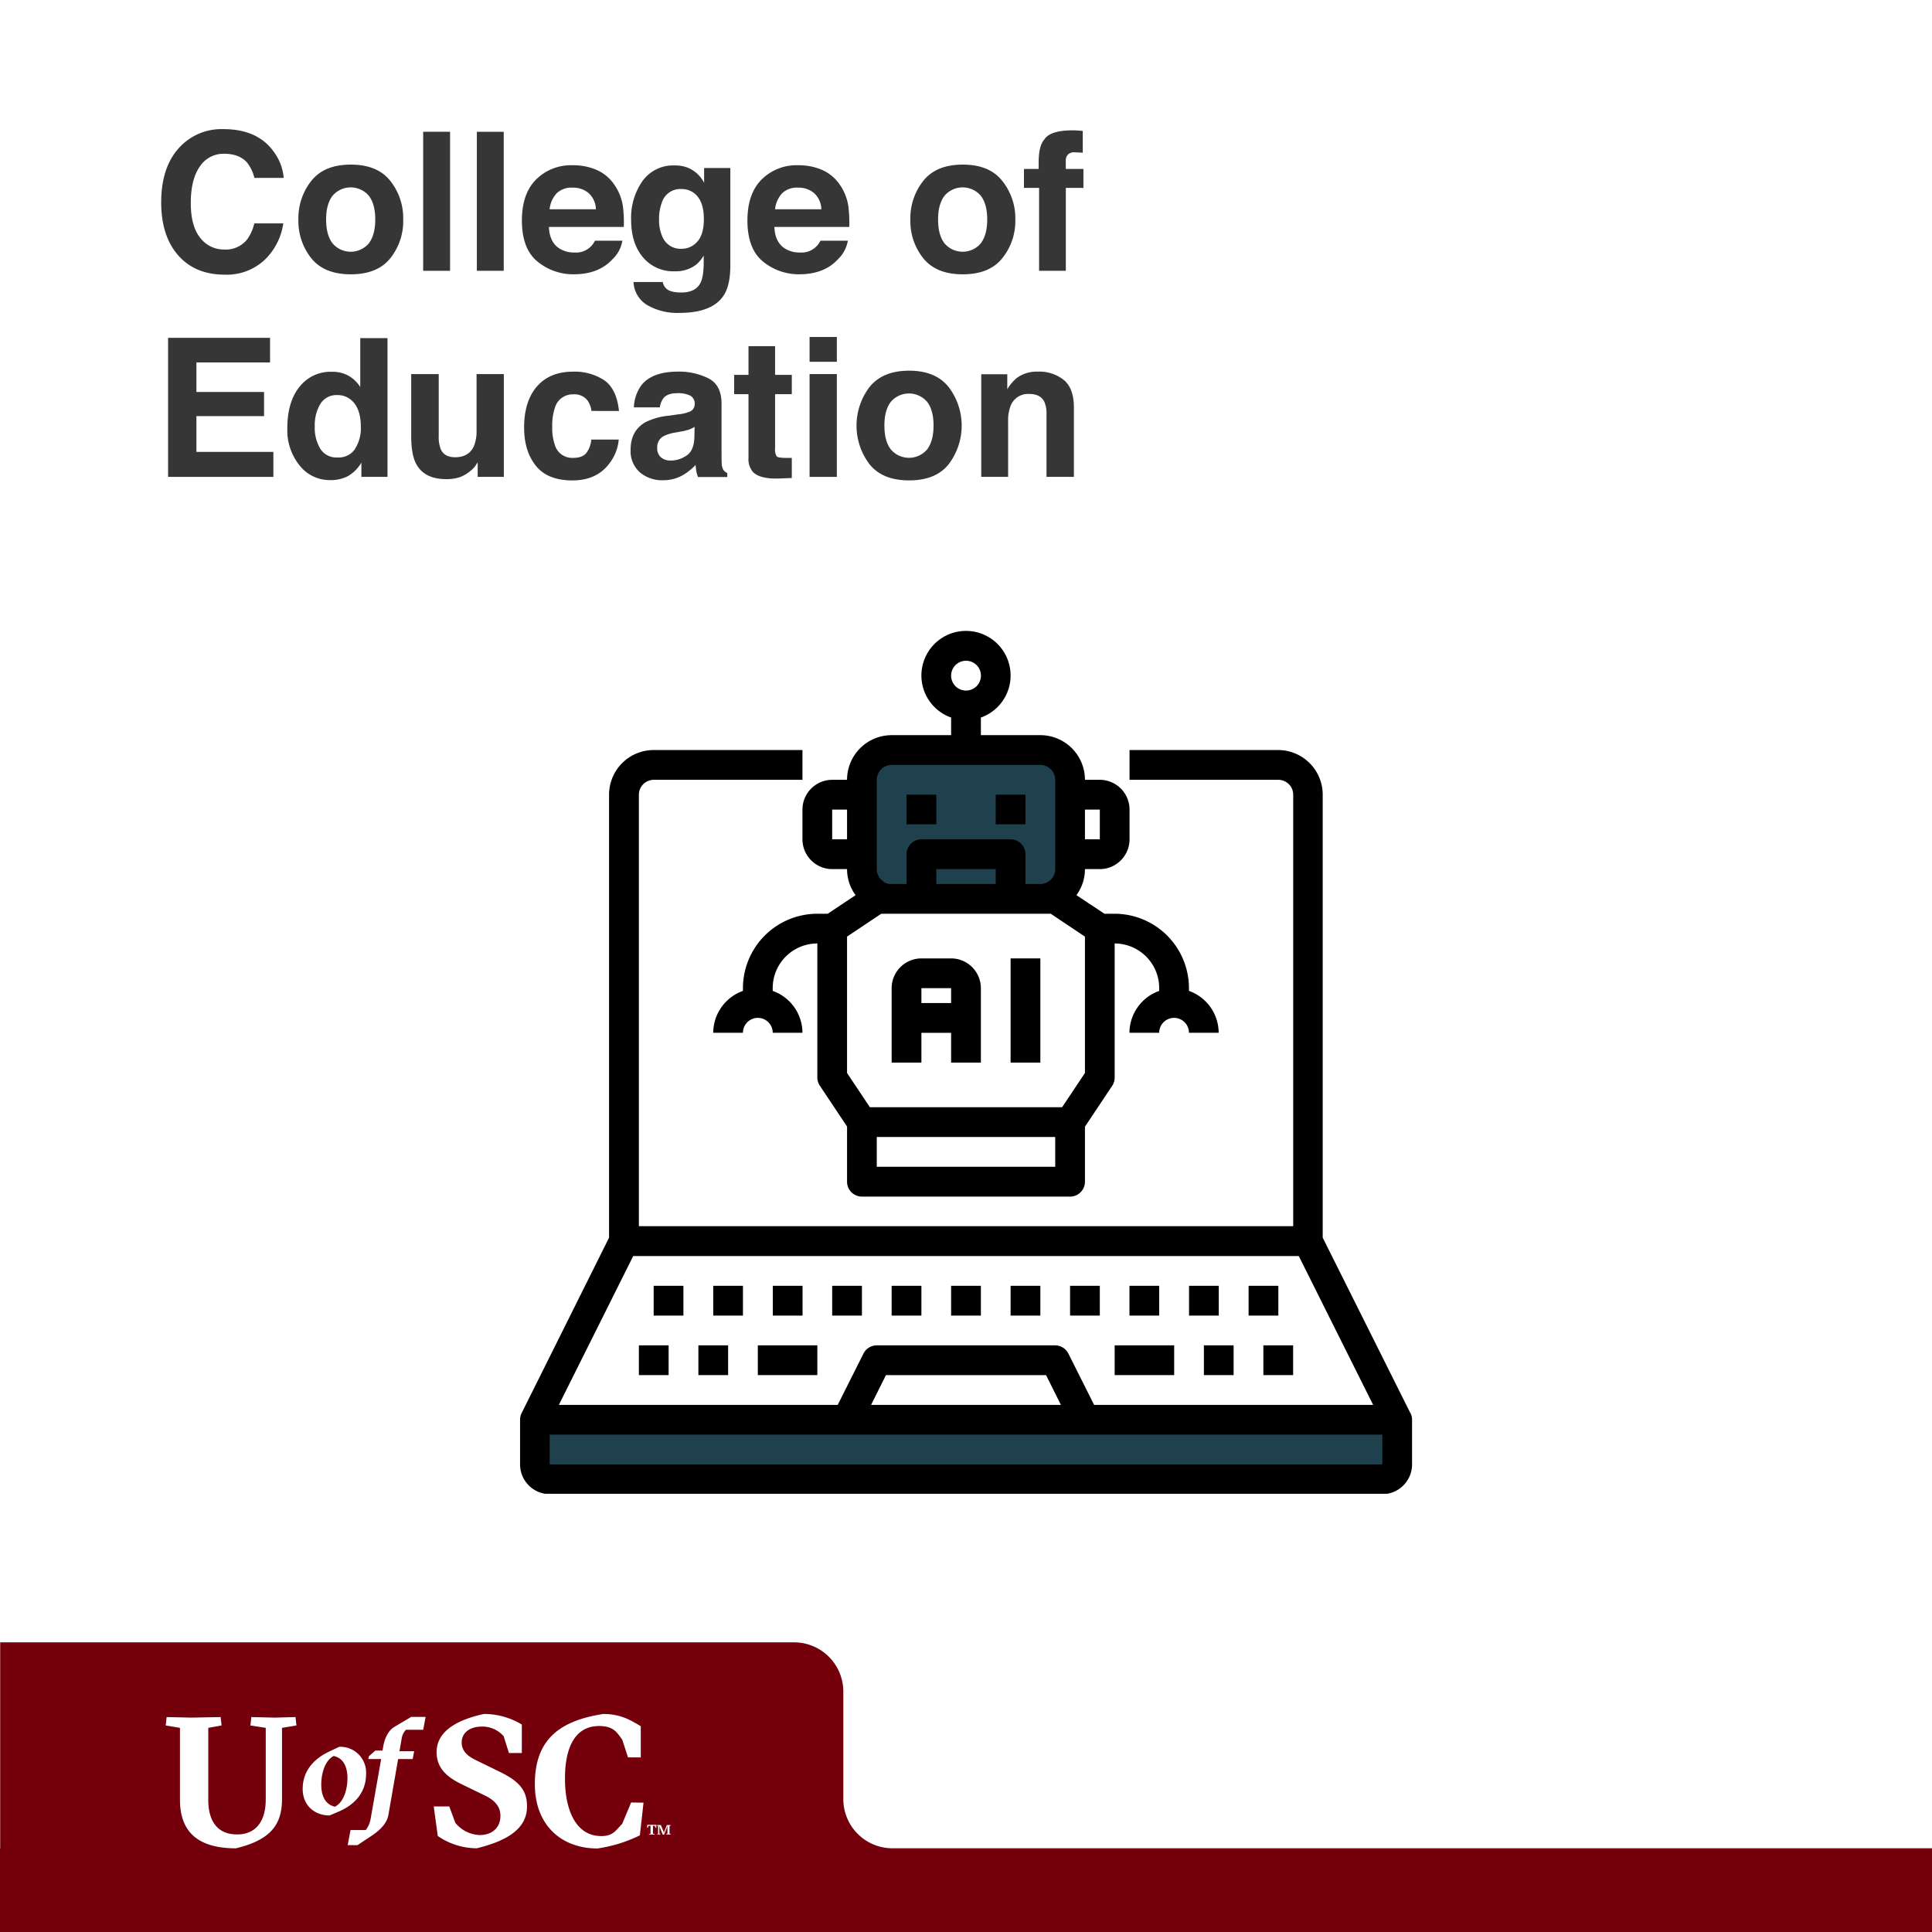 <svg xmlns="http://www.w3.org/2000/svg" xmlns:xlink="http://www.w3.org/1999/xlink" viewBox="0 0 600 600"><defs><style>.cls-1{fill:none;}.cls-2{fill:#fff;}.cls-3{fill:#73000a;}.cls-4{fill:#363636;}.cls-5{fill:#1f414d;}.cls-6{clip-path:url(#clip-path);}.cls-7{clip-path:url(#clip-path-2);}</style><clipPath id="clip-path"><rect class="cls-1" x="161.41" y="231.63" width="277.18" height="232.27"/></clipPath><clipPath id="clip-path-2"><rect class="cls-1" x="221.46" y="195.96" width="157.07" height="175.81"/></clipPath></defs><g id="Layer_2" data-name="Layer 2"><g id="Art"><rect class="cls-2" width="600" height="600"/><path class="cls-3" d="M279.48,574h-2.31a15.27,15.27,0,0,1-15.27-15.27V525.34a15.29,15.29,0,0,0-15.28-15.29H.06V574H0v26H600V574Z"/><path class="cls-2" d="M155.11,550.2l-7.31-3.57c-2.84-1.36-4.42-3-4.42-5.5,0-2.77,2.21-4.93,6.34-4.93a8.77,8.77,0,0,1,6.69,3l1.65,5.21h4v-8.84a22.79,22.79,0,0,0-11.73-3.29c-10.49,2.27-14.74,6.57-14.74,11.85,0,4.93,3.17,7.76,7.82,10l7,3.4c3.41,1.59,5,3.63,5,6.41,0,3.68-2.61,5.95-6.41,5.95a10.23,10.23,0,0,1-7.59-3.8L139.52,561H134.7l1.25,9.18A21.4,21.4,0,0,0,148.08,574c10.37-2.55,15.59-6.58,15.59-13C163.67,556.15,161.46,553.26,155.11,550.2Zm-69.8-16.78-7.26-.17-.28,2.61,4.76.74v22.22c0,6.86-3.12,10.88-8.9,10.88-6,0-8.95-4-8.95-10.77V536.6l4.13-.74-.28-2.61-9.13.17-7.65-.17-.28,2.61,4.42.74v22.33c0,9,4.53,15.08,17.35,15.08,11.28-2.67,14.34-7.82,14.34-15.31V536.6l4.48-.74-.29-2.61Zm28.38,17.49a8,8,0,0,0-8.34-8.42l-2.76,1.3C97.1,546.3,94,550.28,94,555.56s3.85,8.25,8.34,8.25l2.76-1.17C110.72,560.25,113.69,556.19,113.69,550.91ZM104,561.09c-2.51-.59-4.23-2.68-4.23-6.91,0-3.44,1.17-7.5,3.86-8.84,2.55.54,4.27,2.68,4.27,6.91C107.91,555.68,106.74,559.75,104,561.09Zm18.65-24.9c-2.14,1.21-3.18,3.77-3.6,6l-.25,1.46h-2.22l-2,1.76-.21.88h4l-3.23,18.35a8,8,0,0,1-1.55,3.69h-4.73l-.88,4.69h3.06l4.6-3.06c2.64-1.8,4.57-3.85,5-6.41l3-17.26h4.52l.46-2.43h-4.56l.67-3.85a5.08,5.08,0,0,1,1.34-2.81h5.36l.75-4h-4.48ZM196,559.78l-2.77,6.63c-2,2-2.79,3.8-6.48,3.8-8,0-11.29-8.22-11.29-17.85,0-10.43,3.58-16.33,10.61-16.33,4.65,0,5.63,2.21,7.16,4.2l1.81,5.55H199v-9.69c-2.89-1.7-6.08-3.8-11.63-3.8-14.12,2.15-21.27,8.39-21.27,21.77,0,13,8.46,20,19.45,20a44.25,44.25,0,0,0,13.17-4.08l1.13-10.15Z"/><path class="cls-2" d="M201.5,569.54l.52,0V567l-.59,0-.23.63H201v-.91h2.83v.91h-.24l-.24-.63-.57,0v2.5l.49,0,0,.23h-1.68Zm2.53,0,.35,0V567l-.36,0,0-.22h1.21l.88,2.11v.39l1-2.5h1.17l0,.22-.35,0v2.49l.35,0,0,.23h-1.36l0-.23.36,0v-2l.07-.53-1.09,2.78h-.44l-.91-2.22-.13-.53v2.48l.35,0,0,.23h-1Z"/><path class="cls-4" d="M56.06,45.43A17.76,17.76,0,0,1,69.34,40.1q10.77,0,15.76,7.15a15.57,15.57,0,0,1,3,8H79a12.43,12.43,0,0,0-2.21-4.69q-2.42-2.8-7.15-2.81a8.8,8.8,0,0,0-7.61,4q-2.77,4-2.78,11.24t2.94,10.88a9.2,9.2,0,0,0,7.46,3.62,8.45,8.45,0,0,0,7.08-3.11,13.67,13.67,0,0,0,2.24-5h9A19.44,19.44,0,0,1,82,80.88,17.22,17.22,0,0,1,69.83,85.3q-9.22,0-14.49-6T50.06,62.86Q50.06,51.55,56.06,45.43Z"/><path class="cls-4" d="M121.22,80.19q-4,5-12.27,5t-12.28-5a18.49,18.49,0,0,1-4-12,18.61,18.61,0,0,1,4-12q4-5.07,12.28-5.07t12.27,5.07a18.56,18.56,0,0,1,4,12A18.44,18.44,0,0,1,121.22,80.19Zm-6.68-4.61c1.31-1.74,2-4.2,2-7.4s-.66-5.66-2-7.39a7.41,7.41,0,0,0-11.26,0q-2,2.6-2,7.39c0,3.2.66,5.66,2,7.4a7.4,7.4,0,0,0,11.26,0Z"/><path class="cls-4" d="M139.77,84.1h-8.35V40.92h8.35Z"/><path class="cls-4" d="M156.44,84.1h-8.35V40.92h8.35Z"/><path class="cls-4" d="M185.39,52.81a13,13,0,0,1,5.52,4.73,15.72,15.72,0,0,1,2.55,6.6,41.75,41.75,0,0,1,.27,6.34H170.47q.19,4.8,3.34,6.74a8.51,8.51,0,0,0,4.61,1.2,6.5,6.5,0,0,0,6.35-3.67h8.52a10.4,10.4,0,0,1-3.09,5.78q-4.29,4.65-12,4.65a17.43,17.43,0,0,1-11.24-3.92q-4.87-3.93-4.88-12.79,0-8.3,4.4-12.72a15.38,15.38,0,0,1,11.42-4.43A18.27,18.27,0,0,1,185.39,52.81ZM172.9,60A8.62,8.62,0,0,0,170.68,65h14.38a7,7,0,0,0-2.22-5,7.36,7.36,0,0,0-5-1.72A6.61,6.61,0,0,0,172.9,60Z"/><path class="cls-4" d="M213.75,52.14a10,10,0,0,1,4.92,4.63v-4.6h8.14V82.46q0,6.18-2.08,9.32-3.57,5.39-13.71,5.39a18.61,18.61,0,0,1-10-2.41,8.84,8.84,0,0,1-4.28-7.17h9.08A3.81,3.81,0,0,0,207,89.7c.89.76,2.41,1.14,4.54,1.14,3,0,5-1,6-3q1-1.93,1-6.5v-2A10.16,10.16,0,0,1,216,82.34a10.36,10.36,0,0,1-6.47,1.91,12.24,12.24,0,0,1-9.83-4.32Q196,75.6,196,68.22a19.78,19.78,0,0,1,3.54-12,11.7,11.7,0,0,1,10-4.84A10.92,10.92,0,0,1,213.75,52.14ZM216.59,75q2-2.2,2-7c0-3-.64-5.33-1.91-6.92a6.26,6.26,0,0,0-5.12-2.37,6,6,0,0,0-6,4.13,14.58,14.58,0,0,0-.88,5.42,12.42,12.42,0,0,0,.93,5,6.09,6.09,0,0,0,6.07,4A6.39,6.39,0,0,0,216.59,75Z"/><path class="cls-4" d="M255.41,52.81a13,13,0,0,1,5.52,4.73,15.58,15.58,0,0,1,2.54,6.6,40.23,40.23,0,0,1,.28,6.34H240.49q.19,4.8,3.34,6.74a8.5,8.5,0,0,0,4.6,1.2,6.5,6.5,0,0,0,6.36-3.67h8.52a10.4,10.4,0,0,1-3.09,5.78q-4.29,4.65-12,4.65A17.43,17.43,0,0,1,237,81.26q-4.87-3.93-4.88-12.79,0-8.3,4.4-12.72a15.38,15.38,0,0,1,11.42-4.43A18.31,18.31,0,0,1,255.41,52.81ZM242.92,60A8.62,8.62,0,0,0,240.7,65h14.38a7,7,0,0,0-2.22-5,7.36,7.36,0,0,0-5-1.72A6.61,6.61,0,0,0,242.92,60Z"/><path class="cls-4" d="M311.27,80.19q-4,5-12.27,5t-12.28-5a18.49,18.49,0,0,1-4-12,18.61,18.61,0,0,1,4-12q4-5.07,12.28-5.07t12.27,5.07a18.56,18.56,0,0,1,4.05,12A18.44,18.44,0,0,1,311.27,80.19Zm-6.68-4.61c1.31-1.74,2-4.2,2-7.4s-.66-5.66-2-7.39a7.41,7.41,0,0,0-11.26,0q-2,2.6-2,7.39c0,3.2.66,5.66,2,7.4a7.4,7.4,0,0,0,11.26,0Z"/><path class="cls-4" d="M334.5,40.52l1.76.13v6.8c-.47-.06-1.25-.1-2.36-.13a2.7,2.7,0,0,0-2.28.73,2.66,2.66,0,0,0-.63,1.71v2.7h5.48v5.89H331V84.1H322.7V58.35H318V52.46h4.57V50.41q0-5.13,1.73-7.06c1.21-1.92,4.13-2.87,8.76-2.87C333.6,40.48,334.08,40.49,334.5,40.52Z"/><path class="cls-4" d="M83.87,112.56H61v9.17H82v7.5H61v11.11h23.9v7.76H52.2V104.92H83.87Z"/><path class="cls-4" d="M108.22,116.68a10.22,10.22,0,0,1,3.66,3.53V105h8.46V148.1h-8.11v-4.42a11.83,11.83,0,0,1-4.07,4.13,11.46,11.46,0,0,1-5.69,1.29,11.87,11.87,0,0,1-9.42-4.53A17.43,17.43,0,0,1,89.23,133q0-8.17,3.77-12.86a12.25,12.25,0,0,1,10.06-4.68A10.33,10.33,0,0,1,108.22,116.68Zm2,22.75a11.65,11.65,0,0,0,1.84-6.83c0-3.9-1-6.7-3-8.38a6.38,6.38,0,0,0-4.22-1.52,5.85,5.85,0,0,0-5.37,2.77,12.82,12.82,0,0,0-1.72,6.87,12.69,12.69,0,0,0,1.75,7.07,5.89,5.89,0,0,0,5.29,2.66A6.16,6.16,0,0,0,110.27,139.43Z"/><path class="cls-4" d="M136.25,116.17v19.25a10.28,10.28,0,0,0,.64,4.1Q138,142,141.35,142q4.26,0,5.83-3.46a12.46,12.46,0,0,0,.82-5V116.17h8.47V148.1h-8.12v-4.51c-.08.1-.27.39-.58.88a5.74,5.74,0,0,1-1.11,1.29,11.73,11.73,0,0,1-3.78,2.4,12.91,12.91,0,0,1-4.29.64q-7.07,0-9.52-5.09-1.36-2.82-1.37-8.29V116.17Z"/><path class="cls-4" d="M183.68,127.62a7.27,7.27,0,0,0-1.2-3.22,5.05,5.05,0,0,0-4.38-1.93,5.76,5.76,0,0,0-5.78,4.19,17.31,17.31,0,0,0-.82,5.9,15.94,15.94,0,0,0,.82,5.64,5.59,5.59,0,0,0,5.64,4c2,0,3.35-.52,4.17-1.58a7.89,7.89,0,0,0,1.5-4.1h8.52a13.87,13.87,0,0,1-2.76,7.21q-3.93,5.47-11.64,5.47t-11.35-4.57q-3.63-4.56-3.63-11.85c0-5.47,1.34-9.74,4-12.78s6.38-4.57,11.09-4.57a16.68,16.68,0,0,1,9.84,2.69q3.82,2.7,4.53,9.52Z"/><path class="cls-4" d="M210.6,128.68a12.94,12.94,0,0,0,3.33-.74,2.51,2.51,0,0,0,1.81-2.37,2.81,2.81,0,0,0-1.39-2.71,8.69,8.69,0,0,0-4-.75c-2,0-3.41.49-4.25,1.47a6,6,0,0,0-1.18,2.93h-8.06a12.3,12.3,0,0,1,2.35-6.89q3.33-4.22,11.42-4.21a20.34,20.34,0,0,1,9.36,2.08c2.72,1.38,4.09,4,4.09,7.85V140c0,1,0,2.24.05,3.69a4.67,4.67,0,0,0,.5,2.22,3.06,3.06,0,0,0,1.23,1v1.23h-9.08a9.63,9.63,0,0,1-.53-1.82c-.09-.56-.17-1.21-.23-1.93a17.08,17.08,0,0,1-4,3.19,12.07,12.07,0,0,1-6.13,1.56,10.55,10.55,0,0,1-7.2-2.48,8.8,8.8,0,0,1-2.85-7q0-5.88,4.58-8.52a20.34,20.34,0,0,1,7.38-2.05Zm5.11,3.89a9.42,9.42,0,0,1-1.62.81,15.06,15.06,0,0,1-2.25.57l-1.9.35a12.59,12.59,0,0,0-3.83,1.14,3.83,3.83,0,0,0-2,3.55,3.7,3.7,0,0,0,1.21,3.09,4.6,4.6,0,0,0,2.93.95,8.77,8.77,0,0,0,5-1.58c1.54-1,2.34-3,2.4-5.77Z"/><path class="cls-4" d="M228,122.41v-6h4.45v-8.91h8.26v8.91h5.19v6h-5.19v16.87a3.82,3.82,0,0,0,.5,2.45c.33.32,1.35.48,3.05.48h.81l.83,0v6.24l-3.95.15c-4,.14-6.65-.55-8.09-2a6.09,6.09,0,0,1-1.41-4.42V122.41Z"/><path class="cls-4" d="M259.89,112.36h-8.47v-7.71h8.47Zm-8.47,3.81h8.47V148.1h-8.47Z"/><path class="cls-4" d="M294.6,144.19q-4,5-12.27,5t-12.28-5a19.81,19.81,0,0,1,0-24q4.05-5.07,12.28-5.07t12.27,5.07a19.77,19.77,0,0,1,0,24Zm-6.68-4.61c1.31-1.74,2-4.2,2-7.4s-.66-5.66-2-7.39a7.41,7.41,0,0,0-11.26,0q-2,2.59-2,7.39c0,3.2.66,5.66,2,7.4a7.4,7.4,0,0,0,11.26,0Z"/><path class="cls-4" d="M330.37,118c2.09,1.73,3.14,4.59,3.14,8.6v21.5H325V128.68a9,9,0,0,0-.66-3.87q-1.23-2.46-4.66-2.46a5.78,5.78,0,0,0-5.79,3.6,12.53,12.53,0,0,0-.81,4.87V148.1h-8.35V116.23h8.09v4.65a14.15,14.15,0,0,1,3-3.54,10.51,10.51,0,0,1,6.51-1.93A12.22,12.22,0,0,1,330.37,118Z"/><g id="surface1"><path class="cls-5" d="M322.54,274.77H277.89a7.35,7.35,0,0,1-7.34-7.34V243.16a7.36,7.36,0,0,1,7.34-7.34h44.65a7.36,7.36,0,0,1,7.34,7.34v24.27A7.35,7.35,0,0,1,322.54,274.77Z"/><path class="cls-5" d="M170.08,444.4H316.36v11.67H170.08Z"/><path class="cls-5" d="M286.15,444.4H432.43v11.67H286.15Z"/><g class="cls-6"><path d="M170.71,454.79v-9.25H429.29v9.25ZM329.47,436.3H270.53l4.61-9.25h49.72Zm73.88-46.22,23.09,46.22H339.79l-8-15.94a4.62,4.62,0,0,0-4.13-2.55H272.29a4.62,4.62,0,0,0-4.13,2.55l-8,15.94H173.56l23.09-46.22ZM438,438.84l-27.22-54.47V246.8A13.87,13.87,0,0,0,397,232.93H350.79v9.25H397a4.63,4.63,0,0,1,4.62,4.62v134H198.41v-134a4.63,4.63,0,0,1,4.62-4.62h46.18v-9.25H203a13.87,13.87,0,0,0-13.85,13.87V384.37L162,438.84a4.71,4.71,0,0,0-.49,2.08v13.87a9.26,9.26,0,0,0,9.24,9.24H429.29a9.26,9.26,0,0,0,9.24-9.24V440.92a4.71,4.71,0,0,0-.49-2.08"/></g><path d="M207.65,417.81h-9.24v9.24h9.24v-9.24"/><path d="M226.12,417.81h-9.23v9.24h9.23v-9.24"/><path d="M373.88,427.05h9.23v-9.24h-9.23v9.24"/><path d="M392.35,427.05h9.24v-9.24h-9.24v9.24"/><path d="M230.73,399.32H221.5v9.25h9.23v-9.25"/><path d="M212.27,399.32H203v9.25h9.24v-9.25"/><path d="M249.21,399.32H240v9.25h9.24v-9.25"/><path d="M267.68,399.32h-9.24v9.25h9.24v-9.25"/><path d="M286.15,399.32h-9.24v9.25h9.24v-9.25"/><path d="M304.62,399.32h-9.24v9.25h9.24v-9.25"/><path d="M323.09,399.32h-9.24v9.25h9.24v-9.25"/><path d="M341.56,399.32h-9.24v9.25h9.24v-9.25"/><path d="M360,399.32h-9.24v9.25H360v-9.25"/><path d="M378.5,399.32h-9.23v9.25h9.23v-9.25"/><path d="M397,399.32h-9.24v9.25H397v-9.25"/><path d="M253.83,417.81H235.35v9.24h18.48v-9.24"/><path d="M364.65,417.81H346.17v9.24h18.48v-9.24"/><path d="M290.77,246.8h-9.24V256h9.24V246.8"/><path d="M318.47,246.8h-9.24V256h9.24V246.8"/><g class="cls-7"><path d="M258.44,251.42h4.62v9.24h-4.62Zm13.85-9.24a4.63,4.63,0,0,1,4.62-4.62h46.18a4.63,4.63,0,0,1,4.62,4.62v27.73a4.63,4.63,0,0,1-4.62,4.62h-4.62v-9.24a4.63,4.63,0,0,0-4.62-4.63h-27.7a4.63,4.63,0,0,0-4.62,4.63v9.24h-4.62a4.63,4.63,0,0,1-4.62-4.62Zm69.27,9.24v9.24h-4.62v-9.24Zm-32.33,23.11H290.77v-4.62h18.46Zm27.71,58.7-7.09,10.63h-59.7l-7.09-10.63V290.87l10.62-7.1h52.64l10.62,7.1Zm-64.65,29.12v-9.24h55.42v9.24ZM300,205.2a4.63,4.63,0,1,1-4.62,4.62A4.63,4.63,0,0,1,300,205.2Zm-50.79,55.46a9.26,9.26,0,0,0,9.23,9.25h4.62a13.65,13.65,0,0,0,2.65,8.09l-8.66,5.77h-3.22a23.13,23.13,0,0,0-23.1,23.11v.85a13.88,13.88,0,0,0-9.23,13h9.23a4.62,4.62,0,0,1,9.24,0h9.24a13.87,13.87,0,0,0-9.24-13v-.85A13.87,13.87,0,0,1,253.83,293v41.59a4.64,4.64,0,0,0,.77,2.57l8.46,12.69V367a4.63,4.63,0,0,0,4.62,4.62h64.64a4.63,4.63,0,0,0,4.62-4.62v-17.1l8.46-12.69a4.64,4.64,0,0,0,.77-2.57V293A13.87,13.87,0,0,1,360,306.88v.85a13.87,13.87,0,0,0-9.24,13H360a4.62,4.62,0,0,1,9.24,0h9.23a13.88,13.88,0,0,0-9.23-13v-.85a23.13,23.13,0,0,0-23.1-23.11H343L334.29,278a13.65,13.65,0,0,0,2.65-8.09h4.62a9.26,9.26,0,0,0,9.23-9.25v-9.24a9.25,9.25,0,0,0-9.23-9.24h-4.62a13.86,13.86,0,0,0-13.85-13.87H304.62v-5.47a13.85,13.85,0,1,0-9.24,0v5.47H276.91a13.86,13.86,0,0,0-13.85,13.87h-4.62a9.25,9.25,0,0,0-9.23,9.24v9.24"/></g><path d="M286.15,311.5v-4.62h9.23v4.62Zm9.23-13.86h-9.23a9.26,9.26,0,0,0-9.24,9.24V330h9.24v-9.25h9.23V330h9.24V306.88a9.26,9.26,0,0,0-9.24-9.24"/><path d="M313.85,330h9.24V297.64h-9.24V330"/></g></g></g></svg>